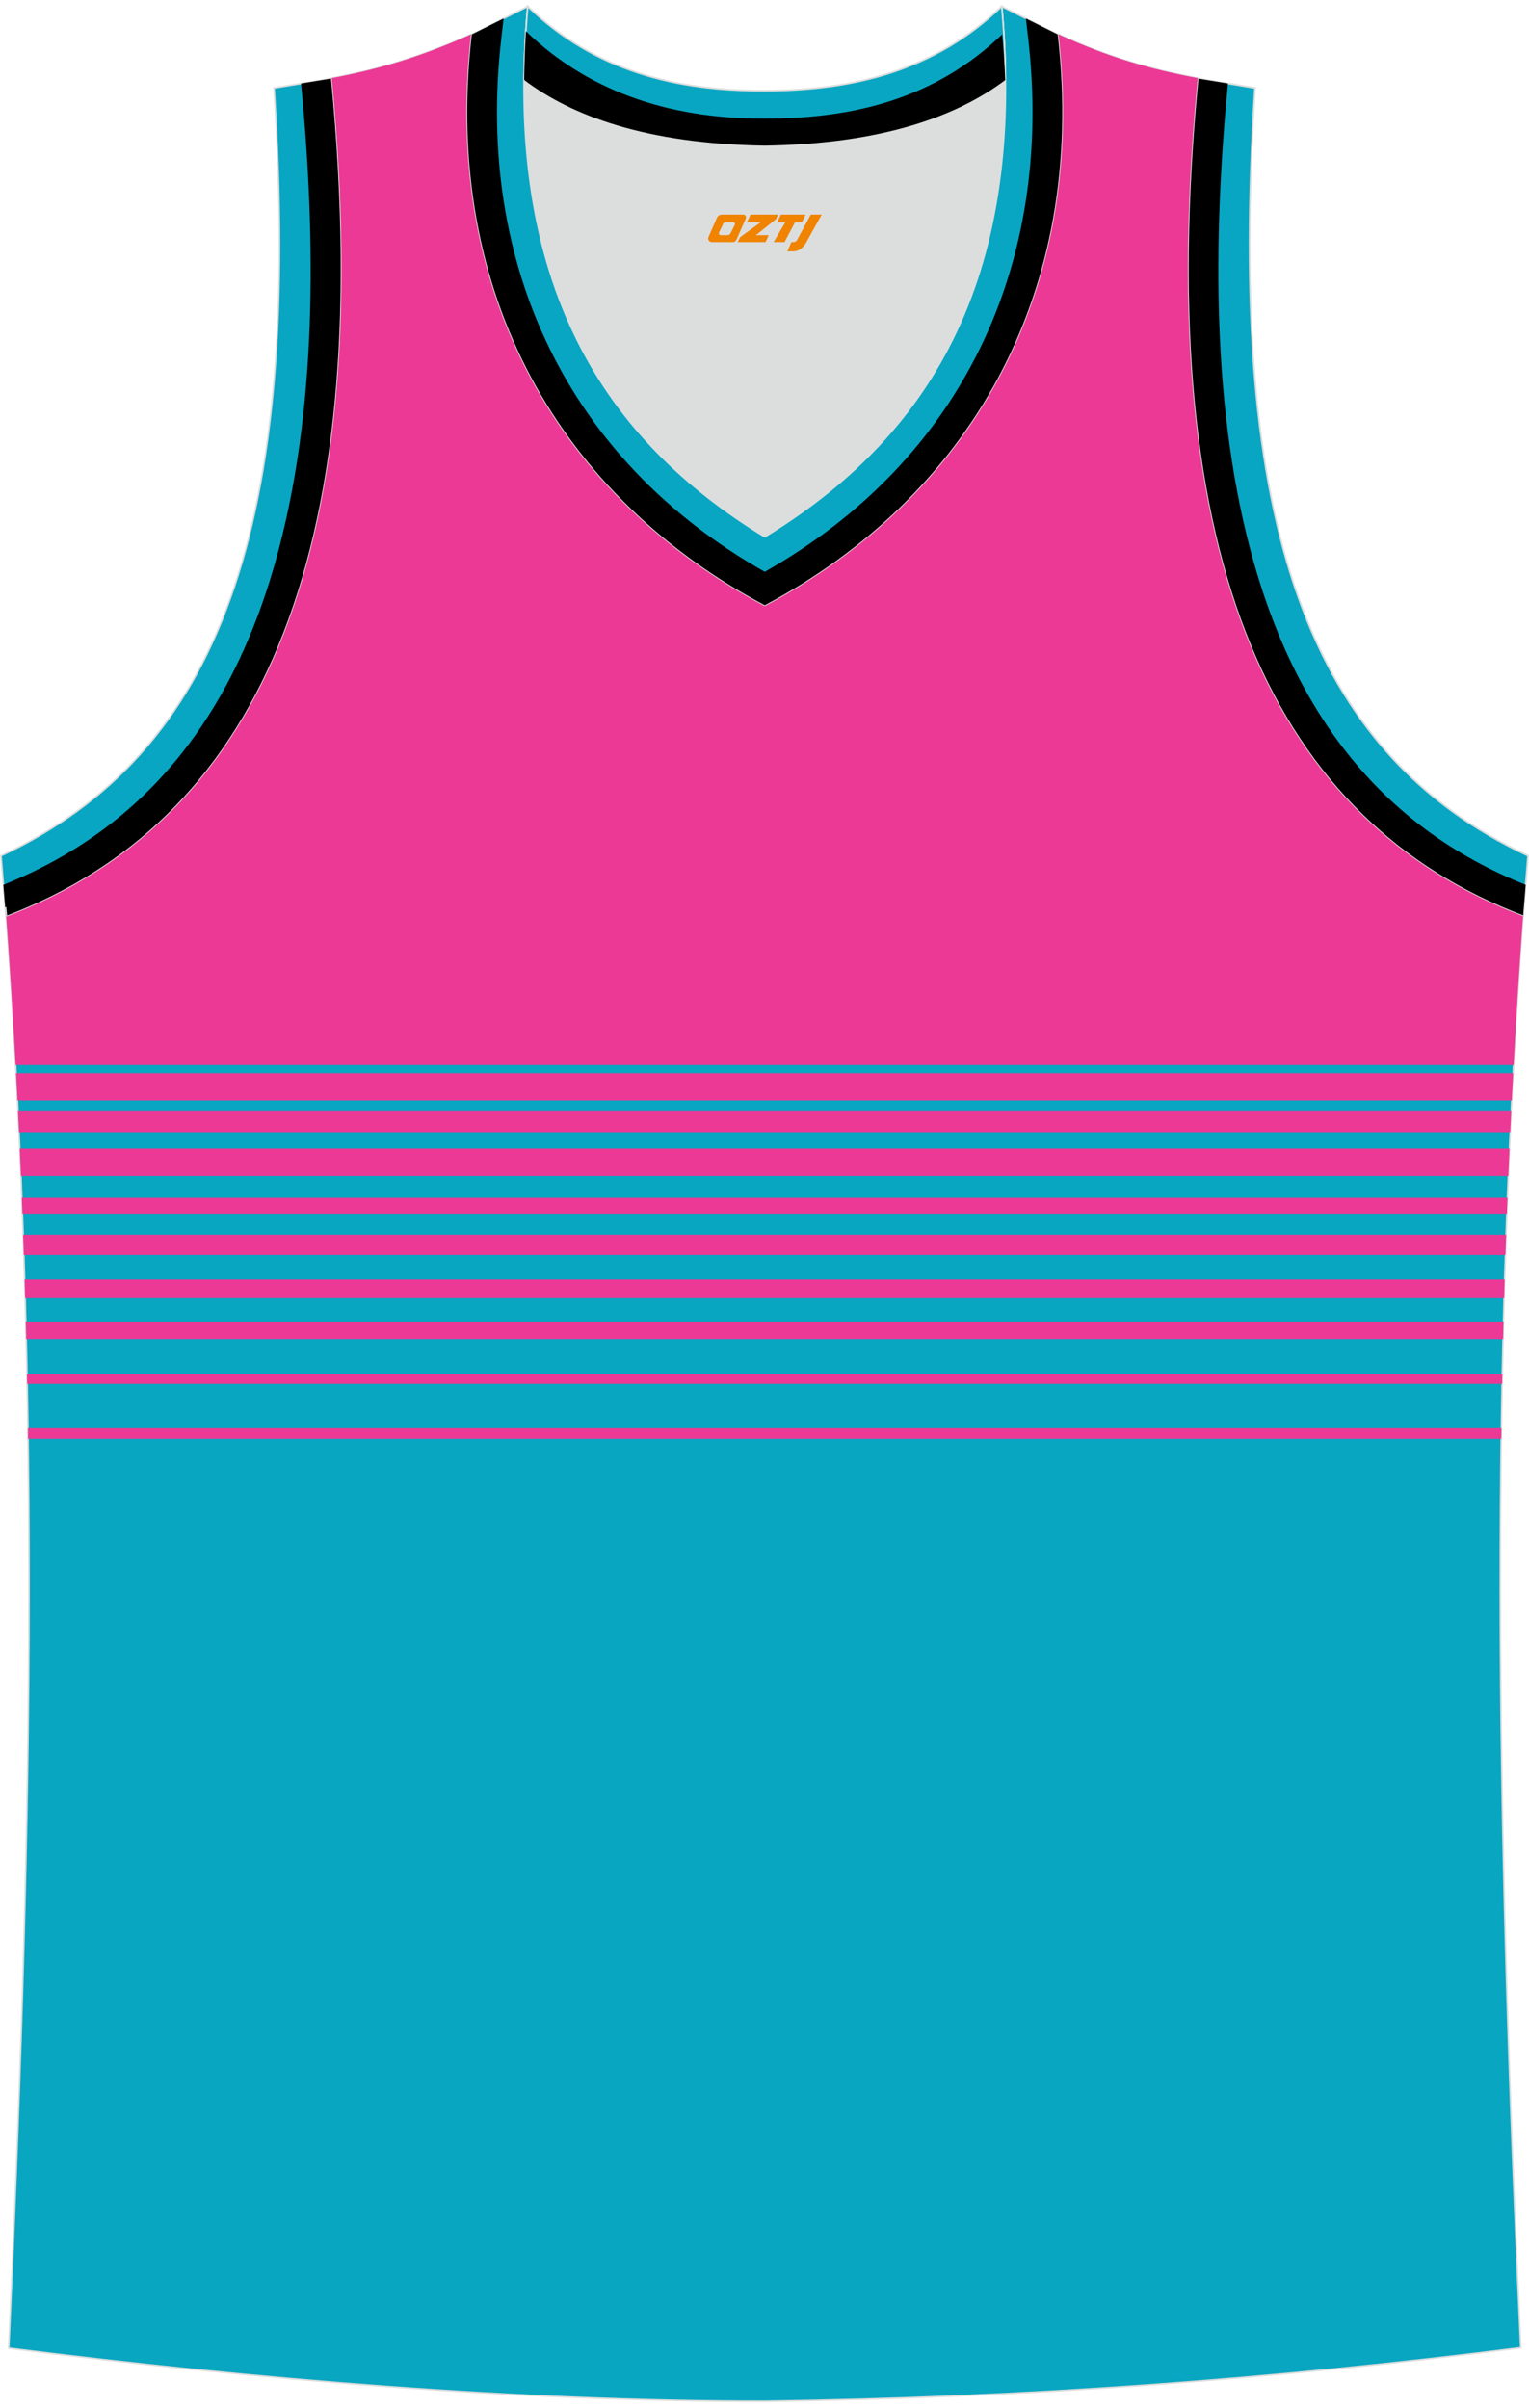<?xml version="1.0" encoding="utf-8"?>
<!-- Generator: Adobe Illustrator 24.0.0, SVG Export Plug-In . SVG Version: 6.00 Build 0)  -->
<svg xmlns="http://www.w3.org/2000/svg" xmlns:xlink="http://www.w3.org/1999/xlink" version="1.1" id="图层_1" x="0px" y="0px" width="378.5px" height="596px" viewBox="0 0 378.5 596" enable-background="new 0 0 378.5 596" xml:space="preserve">
<g>
	<path fill-rule="evenodd" clip-rule="evenodd" fill="#DCDDDD" d="M189.3,36.06c29.56-0.45,48.09-7.71,59.69-16.41   c0-0.11,0.21,0.34,0.21,0.23c0.56,57.66-21.87,95.13-60,113c-35.91-21.97-60.01-55.54-59.56-113.21c0,0.11,0,0.11,0,0.22   C141.34,28.59,159.75,35.61,189.3,36.06z"/>
	
		<path fill-rule="evenodd" clip-rule="evenodd" fill="#08A6C2" stroke="#DCDDDD" stroke-width="0.4" stroke-miterlimit="22.926" d="   M130.64,1.59c-6.13,68.93,19.07,107.07,58.67,131.28c39.6-24.2,64.8-62.35,58.67-131.28l14.05,7.03   c7.47,64.69-22.53,114.88-72.72,141.54c-50.19-26.66-80.19-76.85-72.72-141.54L130.64,1.59z"/>
	<path fill-rule="evenodd" clip-rule="evenodd" fill="#000001" d="M189.31,141.54C237.98,114.02,261,65.57,254.52,9.49l-0.57-4.91   l8.08,4.04c7.47,64.69-22.53,114.88-72.72,141.54c-50.19-26.66-80.19-76.85-72.72-141.54l8.08-4.04l-0.57,4.91   C117.62,65.57,140.64,114.02,189.31,141.54z"/>
	
		<path fill-rule="evenodd" clip-rule="evenodd" fill="#08A6C1" stroke="#DCDDDD" stroke-width="0.4" stroke-miterlimit="22.926" d="   M377.02,226.9c-60.9-23.2-92.24-86.22-80.53-207.46l14.17,2.34c-7.03,108.97,13.38,164.63,67.59,190.06L377.02,226.9L377.02,226.9z   "/>
	
		<path fill-rule="evenodd" clip-rule="evenodd" fill="#08A6C1" stroke="#DCDDDD" stroke-width="0.4" stroke-miterlimit="22.926" d="   M130.64,1.59c16.51,15.95,36.7,20.97,58.67,20.86c21.86,0,42.05-4.91,58.67-20.86c0.56,6.25,0.89,12.27,0.89,18.07   c0,0.11,0,0.11-0.11,0.22c-11.6,8.7-30,15.73-59.45,16.17c-29.56-0.45-47.85-7.47-59.45-16.17c0-0.11,0-0.11-0.11-0.22   C129.85,13.97,130.08,7.95,130.64,1.59z"/>
	
	
		<path fill-rule="evenodd" clip-rule="evenodd" fill="#08A6C2" stroke="#DCDDDD" stroke-width="0.4" stroke-miterlimit="22.926" d="   M1.48,226.9c60.9-23.2,92.24-86.22,80.53-207.46l-14.17,2.34c7.03,108.97-13.38,164.63-67.59,190.06L1.48,226.9L1.48,226.9z"/>
	<path fill-rule="evenodd" clip-rule="evenodd" fill="#000001" d="M74.53,20.67c3.67,38.35,4.16,81.41-6.46,118.74   c-7.42,26.09-20.41,49.53-42.5,65.91c-7.62,5.65-15.95,10.18-24.74,13.71l0.64,7.87l0,0C62.37,203.7,93.71,140.68,82,19.44   L74.53,20.67z"/>
	
		<path fill-rule="evenodd" clip-rule="evenodd" fill="#08A6C2" stroke="#DCDDDD" stroke-width="0.4" stroke-miterlimit="22.926" d="   M377.02,226.9c-60.9-23.2-92.24-86.22-80.53-207.46l14.17,2.34c-7.03,108.97,13.38,164.63,67.59,190.06L377.02,226.9L377.02,226.9z   "/>
	<path fill-rule="evenodd" clip-rule="evenodd" fill="#000001" d="M303.97,20.67c-3.67,38.35-4.16,81.41,6.46,118.74   c7.42,26.09,20.41,49.53,42.5,65.91c7.62,5.65,15.95,10.18,24.74,13.71l-0.64,7.87l0,0c-60.9-23.2-92.24-86.22-80.53-207.46   L303.97,20.67z"/>
	
		<path fill-rule="evenodd" clip-rule="evenodd" fill="#08A6C2" stroke="#DCDDDD" stroke-width="0.4" stroke-miterlimit="22.926" d="   M130.64,1.59c16.51,15.95,36.7,20.97,58.67,20.86c21.86,0,42.05-4.91,58.67-20.86c0.56,6.25,0.89,12.27,0.89,18.07   c0,0.11,0,0.11-0.11,0.22c-11.6,8.7-30,15.73-59.45,16.17c-29.56-0.45-47.85-7.47-59.45-16.17c0-0.11,0-0.11-0.11-0.22   C129.85,13.97,130.08,7.95,130.64,1.59z"/>
	<path fill-rule="evenodd" clip-rule="evenodd" fill="#000001" d="M130.19,7.73c16.71,16.13,37.83,21.74,59.23,21.63   c21.86,0,42.05-4.91,58.67-20.86c0.35,3.85,0.6,7.62,0.75,11.3c-0.02,0.02-0.04,0.04-0.08,0.08c-11.6,8.7-30,15.73-59.45,16.17   c-29.56-0.45-47.85-7.47-59.45-16.17c0-0.11,0-0.11-0.11-0.22C129.82,15.83,129.94,11.86,130.19,7.73z"/>
	
	
		<path fill-rule="evenodd" clip-rule="evenodd" fill="#08A6C1" stroke="#DCDDDD" stroke-width="0.4" stroke-miterlimit="22.926" d="   M189.3,594.41L189.3,594.41L189.3,594.41L189.3,594.41L189.3,594.41z M189.3,594.41c64.02-0.89,126.03-5.47,187.16-13.27   c-5.35-116-8.25-233,0.56-354.35l0,0c-60.9-23.2-92.24-86.22-80.53-207.46l0,0c-11.93-2.23-21.97-5.13-34.46-10.82   c7.47,64.69-22.53,114.88-72.72,141.54c-50.19-26.66-80.19-76.85-72.72-141.54c-12.49,5.58-22.64,8.59-34.46,10.82l0,0   C93.83,140.68,62.38,203.7,1.59,226.9l-0.22-2.34C10.4,346.69,7.5,464.47,2.15,581.25C62.71,588.94,128.29,594.41,189.3,594.41z"/>
	<g>
		<path fill-rule="evenodd" clip-rule="evenodd" fill="#EC3995" d="M374.69,263.65H3.87c-0.71-12.98-1.53-26.01-2.5-39.09l0.22,2.34    c60.79-23.2,92.24-86.22,80.54-207.57l0,0c11.82-2.23,21.97-5.24,34.46-10.82c-7.47,64.69,22.53,114.88,72.72,141.54    C239.5,123.39,269.5,73.2,262.03,8.51c12.49,5.69,22.53,8.59,34.46,10.82l0,0c-11.71,121.24,19.63,184.26,80.53,207.46l0,0    C376.12,239.12,375.35,251.41,374.69,263.65z"/>
		<path fill-rule="evenodd" clip-rule="evenodd" fill="#EC3995" d="M3.98,265.67h370.6c-0.12,2.25-0.24,4.49-0.35,6.74H4.33    C4.22,270.17,4.1,267.92,3.98,265.67z"/>
		<path fill-rule="evenodd" clip-rule="evenodd" fill="#EC3995" d="M4.45,274.88h369.66c-0.09,1.8-0.17,3.59-0.26,5.39H4.71    C4.62,278.47,4.54,276.68,4.45,274.88z"/>
		<path fill-rule="evenodd" clip-rule="evenodd" fill="#EC3995" d="M4.89,284.31h368.78c-0.1,2.27-0.2,4.53-0.29,6.79H5.18    C5.09,288.84,4.99,286.57,4.89,284.31z"/>
		<path fill-rule="evenodd" clip-rule="evenodd" fill="#EC3995" d="M5.4,296.49h367.77c-0.05,1.31-0.1,2.62-0.15,3.93H5.55    C5.5,299.11,5.45,297.8,5.4,296.49z"/>
		<path fill-rule="evenodd" clip-rule="evenodd" fill="#EC3995" d="M5.73,305.64h367.1c-0.06,1.67-0.11,3.33-0.17,5H5.9    C5.85,308.97,5.79,307.3,5.73,305.64z"/>
		<path fill-rule="evenodd" clip-rule="evenodd" fill="#EC3995" d="M6.09,316.7h366.38c-0.05,1.55-0.09,3.11-0.13,4.66H6.23    C6.18,319.8,6.14,318.25,6.09,316.7z"/>
		<path fill-rule="evenodd" clip-rule="evenodd" fill="#EC3995" d="M6.38,327.14h365.81c-0.04,1.44-0.07,2.88-0.1,4.32H6.49    C6.45,330.02,6.42,328.58,6.38,327.14z"/>
		<polygon fill-rule="evenodd" clip-rule="evenodd" fill="#EC3995" points="6.67,340.19 371.89,340.19 371.85,342.56 6.72,342.56       "/>
		<polygon fill-rule="evenodd" clip-rule="evenodd" fill="#EC3995" points="6.91,353.56 371.67,353.56 371.63,356.16 6.94,356.16       "/>
	</g>
</g>
<g>
	<path fill="#F08300" d="M200.71,53.12l-3.4,6.3c-0.2,0.3-0.5,0.5-0.8,0.5h-0.6l-1,2.3h1.2c2,0.1,3.2-1.5,3.9-3L203.41,53.12h-2.5L200.71,53.12z"/>
	<polygon fill="#F08300" points="193.51,53.12 ,199.41,53.12 ,198.51,55.02 ,196.81,55.02 ,194.21,59.92 ,191.51,59.92 ,194.41,55.02 ,192.41,55.02 ,193.31,53.12"/>
	<polygon fill="#F08300" points="187.51,58.22 ,187.01,58.22 ,187.51,57.92 ,192.11,54.22 ,192.61,53.12 ,185.81,53.12 ,185.51,53.72 ,184.91,55.02 ,187.71,55.02 ,188.31,55.02 ,183.21,58.72    ,182.61,59.92 ,189.21,59.92 ,189.51,59.92 ,190.31,58.22"/>
	<path fill="#F08300" d="M184.01,53.12H178.71C178.21,53.12,177.71,53.42,177.51,53.82L175.41,58.62C175.11,59.22,175.51,59.92,176.21,59.92h5.2c0.4,0,0.7-0.2,0.9-0.6L184.61,54.12C184.81,53.62,184.51,53.12,184.01,53.12z M181.91,55.62L180.81,57.82C180.61,58.12,180.31,58.22,180.21,58.22l-1.8,0C178.21,58.22,177.81,58.12,178.01,57.52l1-2.1c0.1-0.3,0.4-0.4,0.7-0.4h1.9   C181.81,55.02,182.01,55.32,181.91,55.62z"/>
</g>
</svg>